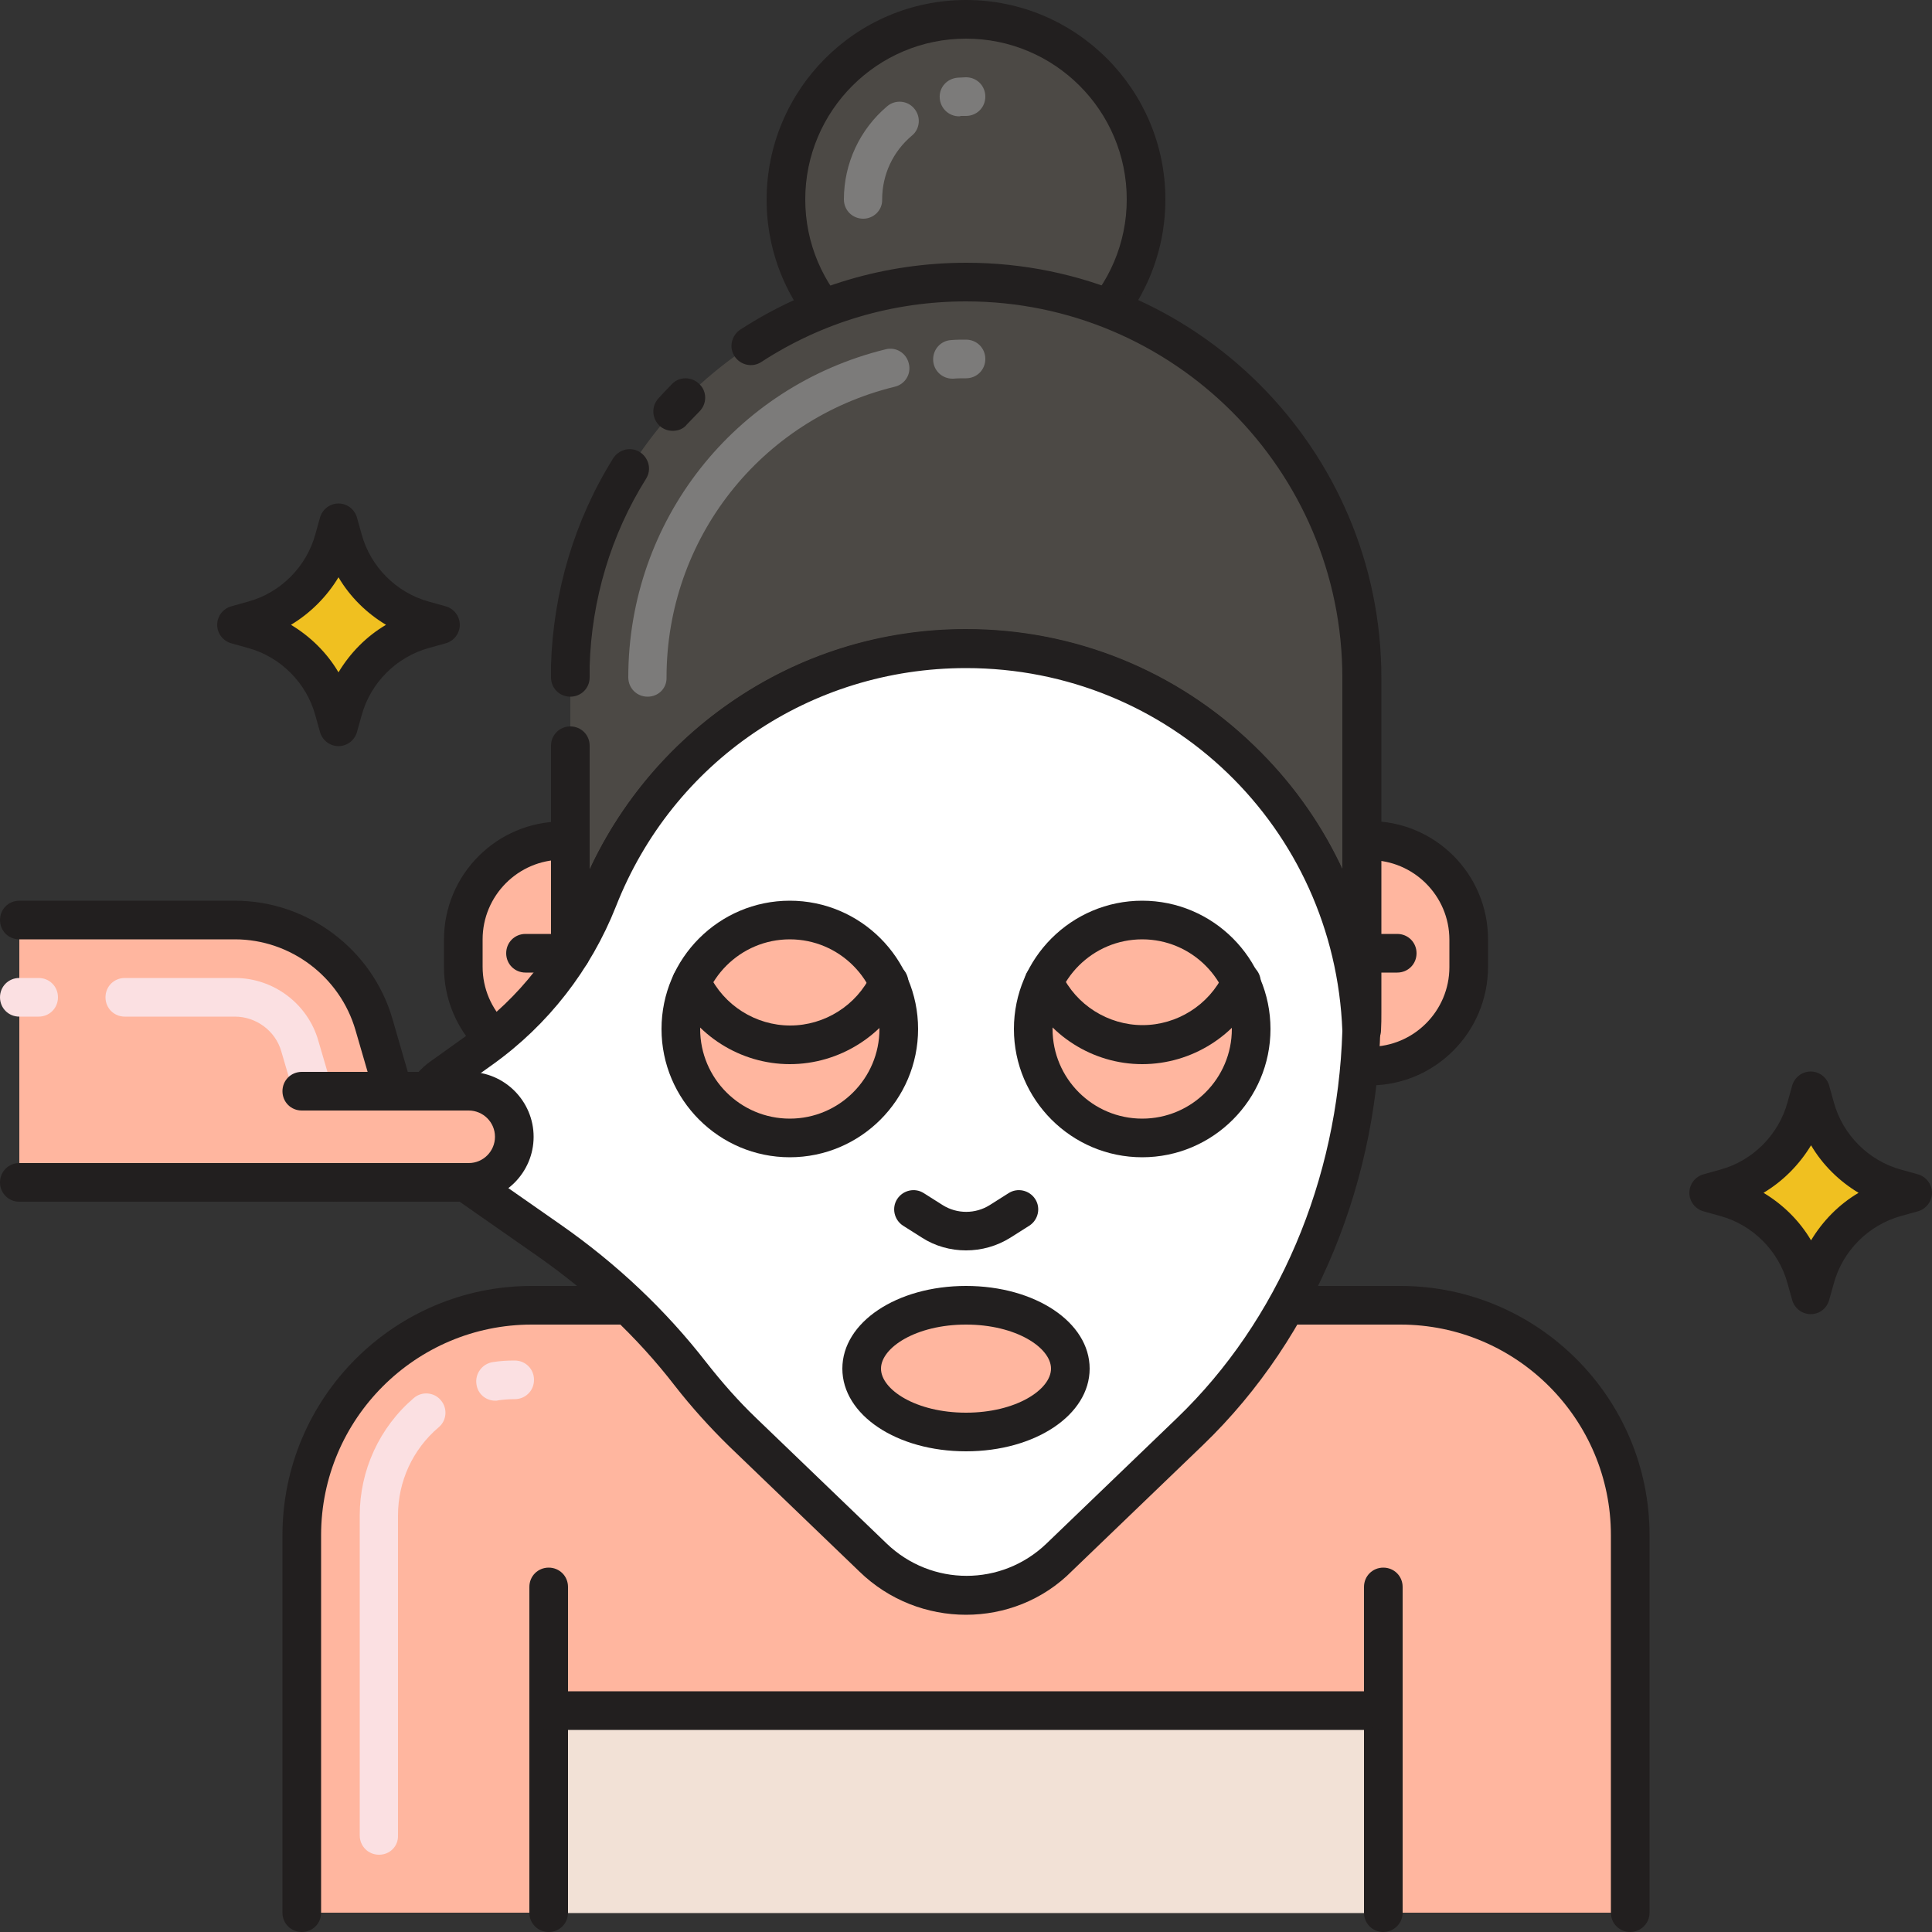 <svg xmlns="http://www.w3.org/2000/svg" xmlns:xlink="http://www.w3.org/1999/xlink" id="Layer_1" x="0px" y="0px" viewBox="0 0 500 500" style="enable-background:new 0 0 500 500;" xml:space="preserve"><rect x="0" y="0" width="500" height="500" fill="#333333" stroke="none"/><style type="text/css">	.st0{fill:#FFB69F;}	.st1{fill:#221F1F;}	.st2{fill:#F2E1D6;}	.st3{fill:#EA8F7D;}	.st4{fill:#FFFFFF;}	.st5{fill:#4C4945;}	.st6{fill:#35322F;}	.st7{fill:#7C7B7A;}	.st8{fill:#AFAFAF;}	.st9{fill:#F0C020;}	.st10{fill:#EFEFEF;}	.st11{fill:#72C0E7;}	.st12{fill:#72C1E8;}	.st13{fill:#C5E5FF;}	.st14{fill:#FC5D3D;}	.st15{fill:#FFCBC2;}	.st16{fill:#E53017;}	.st17{fill:#464A51;}	.st18{fill:#878787;}	.st19{fill:#2CA7DD;}	.st20{fill:#FBE0E2;}	.st21{fill:#D6C0B4;}	.st22{fill:#C6E3F6;}	.st23{fill:#828A97;}	.st24{fill:none;stroke:#221F1F;stroke-width:10;stroke-linecap:round;stroke-linejoin:round;stroke-miterlimit:10;}	.st25{fill:#F9E5AF;}	.st26{fill:#13BF6D;}	.st27{fill:#76FFBA;}	.st28{fill:#DEE2F2;}	.st29{fill:#231F20;}	.st30{fill:#F2203A;}	.st31{fill:#FF7364;}	.st32{fill:#4D4A46;}	.st33{fill:#211E1F;}	.st34{fill:#F8B39E;}	.st35{fill:#E98E7E;}	.st36{fill:#7D7B7A;}	.st37{fill:#AEAEAF;}	.st38{fill:#EFEEEE;}	.st39{fill:#F05E40;}	.st40{fill:#EEBE1F;}	.st41{fill:#F27366;}	.st42{fill:#FAC9C1;}	.st43{fill:#464B52;}	.st44{fill:#FCE0E1;}	.st45{fill:#ED253C;}	.st46{fill:#F0DFD5;}	.st47{fill:#72BFE6;}	.st48{fill:none;stroke:#FCE0E1;stroke-width:10;stroke-linecap:round;stroke-linejoin:round;stroke-miterlimit:10;}</style><g>	<path class="st0" d="M347.8,217.5h6.7c14.2,0,25.6,11.5,25.6,25.6v7.1c0,14.2-11.5,25.6-25.6,25.6h-6.7V217.5z"></path></g><g>	<path class="st1" d="M354.5,280.9h-6.7c-2.8,0-5-2.2-5-5v-58.4c0-2.8,2.2-5,5-5h6.7c16.9,0,30.6,13.7,30.6,30.6v7.1  C385.1,267.1,371.4,280.9,354.5,280.9z M352.8,270.9h1.7c11.4,0,20.6-9.3,20.6-20.6v-7.1c0-11.4-9.3-20.6-20.6-20.6h-1.7V270.9z"></path></g><g>	<path class="st1" d="M361.6,251.7h-13.8c-2.8,0-5-2.2-5-5s2.2-5,5-5h13.8c2.8,0,5,2.2,5,5S364.4,251.7,361.6,251.7z"></path></g><g>	<path class="st0" d="M152.2,275.9h-6.7c-14.2,0-25.6-11.5-25.6-25.6v-7.1c0-14.2,11.5-25.6,25.6-25.6h6.7V275.9z"></path></g><g>	<path class="st1" d="M152.2,280.9h-6.7c-16.9,0-30.6-13.7-30.6-30.6v-7.1c0-16.9,13.7-30.6,30.6-30.6h6.7c2.8,0,5,2.2,5,5v58.4  C157.2,278.6,155,280.9,152.2,280.9z M145.5,222.5c-11.4,0-20.6,9.3-20.6,20.6v7.1c0,11.4,9.3,20.6,20.6,20.6h1.7v-48.4H145.5z"></path></g><g>	<ellipse class="st5" cx="250" cy="51.6" rx="46.6" ry="46.6"></ellipse></g><g>	<path class="st1" d="M250,103.3c-28.5,0-51.6-23.2-51.6-51.6C198.4,23.2,221.5,0,250,0s51.6,23.2,51.6,51.6  C301.6,80.1,278.5,103.3,250,103.3z M250,10c-23,0-41.6,18.7-41.6,41.6c0,23,18.7,41.6,41.6,41.6s41.6-18.7,41.6-41.6  C291.6,28.7,273,10,250,10z"></path></g><g>	<path class="st7" d="M248.2,30.1c-2.6,0-4.8-2-5-4.7c-0.2-2.8,1.9-5.1,4.7-5.3c0.7,0,1.4-0.1,2.1-0.1c2.8,0,5,2.2,5,5s-2.2,5-5,5  c-0.5,0-1,0-1.4,0C248.5,30.1,248.4,30.1,248.2,30.1z"></path></g><g>	<path class="st7" d="M223.4,56.6c-2.8,0-5-2.2-5-5c0-9.3,4.1-18.1,11.2-24.1c2.1-1.8,5.3-1.5,7,0.6c1.8,2.1,1.5,5.3-0.6,7  c-4.9,4.1-7.7,10.1-7.7,16.5C228.4,54.4,226.1,56.6,223.4,56.6z"></path></g><g>	<path class="st9" d="M490.7,309.9l4.3-1.2l-4.3-1.2c-10.2-2.8-18.1-10.8-20.9-20.9l-1.2-4.3l-1.2,4.3  c-2.8,10.2-10.8,18.1-20.9,20.9l-4.3,1.2l4.3,1.2c10.2,2.8,18.1,10.8,20.9,20.9l1.2,4.3l1.2-4.3  C472.6,320.7,480.6,312.7,490.7,309.9z"></path></g><g>	<path class="st1" d="M468.6,340.1c-2.2,0-4.2-1.5-4.8-3.7l-1.2-4.3c-2.3-8.4-9-15.1-17.4-17.4l-4.3-1.2c-2.2-0.6-3.7-2.6-3.7-4.8  s1.5-4.2,3.7-4.8l4.3-1.2c8.4-2.3,15.1-9,17.4-17.4l1.2-4.3c0.6-2.2,2.6-3.7,4.8-3.7s4.2,1.5,4.8,3.7l1.2,4.3  c2.3,8.4,9,15.1,17.4,17.4l4.3,1.2c2.2,0.6,3.7,2.6,3.7,4.8s-1.5,4.2-3.7,4.8l-4.3,1.2c0,0,0,0,0,0c-8.4,2.3-15.1,9-17.4,17.4  l-1.2,4.3C472.8,338.6,470.9,340.1,468.6,340.1z M456.4,308.7c5,3,9.3,7.2,12.3,12.3c3-5,7.2-9.3,12.3-12.3c-5-3-9.3-7.2-12.3-12.3  C465.6,301.5,461.4,305.7,456.4,308.7z"></path></g><g>	<path class="st9" d="M109.7,162.9l4.3-1.2l-4.3-1.2c-10.2-2.8-18.1-10.8-20.9-20.9l-1.2-4.3l-1.2,4.3  c-2.8,10.2-10.8,18.1-20.9,20.9l-4.3,1.2l4.3,1.2c10.2,2.8,18.1,10.8,20.9,20.9l1.2,4.3l1.2-4.3C91.6,173.6,99.5,165.7,109.7,162.9  z"></path></g><g>	<path class="st1" d="M87.6,193.1c-2.2,0-4.2-1.5-4.8-3.7l-1.2-4.3c-2.3-8.4-9-15.1-17.4-17.4l-4.3-1.2c-2.2-0.6-3.7-2.6-3.7-4.8  s1.5-4.2,3.7-4.8l4.3-1.2c8.4-2.3,15.1-9,17.4-17.4l1.2-4.3c0.6-2.2,2.6-3.7,4.8-3.7c0,0,0,0,0,0c2.2,0,4.2,1.5,4.8,3.7l1.2,4.3  c2.3,8.4,9,15.1,17.4,17.4l4.3,1.2c2.2,0.6,3.7,2.6,3.7,4.8s-1.5,4.2-3.7,4.8l-4.3,1.2c-8.4,2.3-15.1,9-17.4,17.4l-1.2,4.3  C91.8,191.6,89.8,193.1,87.6,193.1z M75.3,161.7c5,3,9.3,7.2,12.3,12.3c3-5,7.2-9.3,12.3-12.3c-5-3-9.3-7.2-12.3-12.3  C84.6,154.4,80.3,158.7,75.3,161.7z"></path></g><g>	<path class="st0" d="M78.1,495v-97.7c0-32.8,26.6-59.5,59.5-59.5h224.8c32.8,0,59.5,26.6,59.5,59.5V495"></path></g><g>	<path class="st20" d="M128.2,362.5c-2.5,0-4.6-1.8-4.9-4.3c-0.4-2.7,1.5-5.3,4.3-5.7c1.9-0.3,3.7-0.4,5.6-0.4c2.8,0,5,2.2,5,5  s-2.2,5-5,5c-1.4,0-2.8,0.1-4.2,0.3C128.7,362.5,128.4,362.5,128.2,362.5z"></path></g><g>	<path class="st20" d="M98.1,480c-2.8,0-5-2.2-5-5v-82.8c0-11.7,5.1-22.8,14-30.4c2.1-1.8,5.3-1.5,7,0.6c1.8,2.1,1.5,5.3-0.6,7  c-6.7,5.7-10.5,14-10.5,22.8V475C103.1,477.8,100.9,480,98.1,480z"></path></g><g>	<path class="st1" d="M421.9,500c-2.8,0-5-2.2-5-5v-97.7c0-30-24.4-54.5-54.5-54.5H137.6c-30,0-54.5,24.4-54.5,54.5V495  c0,2.8-2.2,5-5,5s-5-2.2-5-5v-97.7c0-35.5,28.9-64.5,64.5-64.5h224.8c35.5,0,64.5,28.9,64.5,64.5V495  C426.9,497.8,424.6,500,421.9,500z"></path></g><g>	<path class="st5" d="M250,72.9L250,72.9c-56.6,0-102.4,45.9-102.4,102.4v86.6c0,1.6,0,3.1,0.1,4.7c2-54.8,47-98.7,102.3-98.7h0  c55.3,0,100.4,43.8,102.3,98.7c0-1.6,0.1-3.1,0.1-4.7v-86.6C352.4,118.8,306.6,72.9,250,72.9z"></path></g><g>	<path class="st1" d="M352.3,271.6c-2.7,0-4.9-2.1-5-4.8c-1.9-52.6-44.6-93.9-97.3-93.9s-95.4,41.2-97.3,93.9  c-0.1,2.7-2.3,4.8-5,4.8c0,0,0,0,0,0c-2.7,0-4.9-2.2-5-4.9c-0.1-1.8-0.1-3.4-0.1-4.8v-68.9c0-2.8,2.2-5,5-5s5,2.2,5,5V225  c5.5-11.8,13.2-22.6,22.8-31.9c20.1-19.5,46.6-30.2,74.6-30.2s54.5,10.7,74.6,30.2c9.6,9.3,17.3,20.1,22.8,31.9v-49.6  c0-53.7-43.7-97.4-97.4-97.4c-18.9,0-37.2,5.4-53,15.7c-2.3,1.5-5.4,0.8-6.9-1.5c-1.5-2.3-0.8-5.4,1.5-6.9  c17.4-11.3,37.6-17.3,58.5-17.3c59.2,0,107.4,48.2,107.4,107.4v86.6c0,1.5,0,3-0.1,4.8C357.3,269.4,355,271.6,352.3,271.6  C352.3,271.6,352.3,271.6,352.3,271.6z"></path></g><g>	<path class="st1" d="M147.6,180.3c-2.8,0-5-2.2-5-5c0-1.1,0-2.2,0-3.2c0.6-19,6.1-37.5,16.1-53.5c1.5-2.3,4.5-3.1,6.9-1.6  c2.3,1.5,3.1,4.5,1.6,6.9c-9.1,14.5-14.1,31.3-14.6,48.5c0,1,0,2,0,2.9C152.6,178.1,150.4,180.3,147.6,180.3z"></path></g><g>	<path class="st1" d="M174.1,111.5c-1.2,0-2.4-0.4-3.4-1.3c-2-1.9-2.2-5-0.3-7.1c1.1-1.2,2.3-2.5,3.5-3.7c1.9-2,5.1-2,7.1,0  c2,1.9,2,5.1,0,7.1c-1.1,1.1-2.1,2.2-3.2,3.3C176.9,111,175.5,111.5,174.1,111.5z"></path></g><g>	<path class="st7" d="M246.5,98c-2.7,0-4.9-2.1-5-4.8c-0.1-2.8,2-5.1,4.8-5.2c1.2-0.1,2.5-0.1,3.7-0.1c2.8,0,5,2.2,5,5s-2.2,5-5,5  c-1.1,0-2.2,0-3.3,0.1C246.6,98,246.6,98,246.5,98z"></path></g><g>	<path class="st7" d="M167.6,180.3c-2.8,0-5-2.2-5-5c0-40.4,27.4-75.3,66.6-84.9c2.7-0.7,5.4,1,6,3.7c0.7,2.7-1,5.4-3.7,6  c-34.7,8.5-59,39.4-59,75.2C172.6,178.1,170.4,180.3,167.6,180.3z"></path></g><g>	<path class="st4" d="M352.3,266.6c-2-54.8-47-98.7-102.3-98.7h0c-43.3,0-80.3,26.9-95.3,64.9c-6.1,15.5-16.6,29-30.2,38.7  l-10.2,7.3c-7.9,5.7-7.8,17.4,0.1,23l27.5,19.2c13.9,9.7,26.4,21.3,36.8,34.7c4.1,5.3,8.6,10.3,13.4,14.9l33.8,32.5  c13.5,13,34.8,13,48.3,0l33.8-32.5c28.2-27.1,44.4-66.8,44.4-108.7C352.4,263.5,352.4,265,352.3,266.6z"></path></g><g>	<path class="st1" d="M250,417.9c-9.9,0-19.9-3.7-27.6-11.2l-33.8-32.5c-4.9-4.8-9.6-10-13.9-15.5C165,346.1,153,334.8,139,325  l-27.5-19.2c-5.1-3.5-8.1-9.3-8.1-15.5s2.9-12,8-15.6l10.2-7.3c12.8-9.2,22.7-21.8,28.5-36.5c7.8-19.8,21.2-36.8,38.8-49  c18-12.5,39.1-19.1,61.1-19.1c28,0,54.5,10.7,74.6,30.2c18.5,17.8,29.8,41.3,32.2,66.6c0.3,0.7,0.5,1.4,0.5,2.2c0,0,0,0,0,0  c0,43.2-16.8,84.1-46,112.2l-33.8,32.5C269.9,414.2,259.9,417.9,250,417.9z M250,172.9c-40.3,0-75.9,24.2-90.6,61.7  c-6.5,16.4-17.5,30.6-31.9,40.9l-10.2,7.3c-2.4,1.7-3.8,4.4-3.8,7.4c0,3,1.4,5.7,3.9,7.4l27.5,19.2c14.8,10.3,27.5,22.4,37.9,35.8  c4,5.1,8.3,10,12.9,14.4l33.8,32.5c11.6,11.1,29.7,11.1,41.3,0l33.8-32.5c26.2-25.2,41.6-61.5,42.8-100.2  C345.4,214.1,302.7,172.9,250,172.9z"></path></g><g>	<rect x="142" y="442.8" class="st2" width="215.9" height="52.3"></rect></g><g>	<path class="st1" d="M358,500c-2.8,0-5-2.2-5-5v-47.3H147V495c0,2.8-2.2,5-5,5s-5-2.2-5-5v-52.3c0-2.8,2.2-5,5-5H358  c2.8,0,5,2.2,5,5V495C363,497.8,360.7,500,358,500z"></path></g><g>	<path class="st1" d="M142,447.8c-2.8,0-5-2.2-5-5v-32.1c0-2.8,2.2-5,5-5s5,2.2,5,5v32.1C147,445.5,144.8,447.8,142,447.8z"></path></g><g>	<path class="st1" d="M358,447.8c-2.8,0-5-2.2-5-5v-32.1c0-2.8,2.2-5,5-5s5,2.2,5,5v32.1C363,445.5,360.7,447.8,358,447.8z"></path></g><g>	<circle class="st0" cx="204.4" cy="266.3" r="28.2"></circle></g><g>	<circle class="st0" cx="295.6" cy="266.3" r="28.2"></circle></g><g>	<path class="st1" d="M204.4,299.5c-18.3,0-33.2-14.9-33.2-33.2c0-18.3,14.9-33.2,33.2-33.2s33.2,14.9,33.2,33.2  C237.6,284.6,222.7,299.5,204.4,299.5z M204.4,243.1c-12.8,0-23.2,10.4-23.2,23.2c0,12.8,10.4,23.2,23.2,23.2s23.2-10.4,23.2-23.2  C227.6,253.5,217.2,243.1,204.4,243.1z"></path></g><g>	<path class="st1" d="M295.6,299.5c-18.3,0-33.2-14.9-33.2-33.2c0-18.3,14.9-33.2,33.2-33.2s33.2,14.9,33.2,33.2  C328.8,284.6,313.9,299.5,295.6,299.5z M295.6,243.1c-12.8,0-23.2,10.4-23.2,23.2c0,12.8,10.4,23.2,23.2,23.2s23.2-10.4,23.2-23.2  C318.8,253.5,308.4,243.1,295.6,243.1z"></path></g><g>	<path class="st1" d="M204.4,275.4c-12.8,0-24.6-7.5-30-19c-1.2-2.5-0.1-5.5,2.4-6.7c2.5-1.2,5.5-0.1,6.7,2.4  c3.8,8.1,12.1,13.3,21,13.3s17.2-5.2,21-13.3c1.2-2.5,4.2-3.6,6.7-2.4c2.5,1.2,3.6,4.2,2.4,6.7C229,268,217.2,275.4,204.4,275.4z"></path></g><g>	<path class="st1" d="M295.6,275.4c-12.8,0-24.6-7.5-30-19.1c-1.2-2.5-0.1-5.5,2.4-6.7c2.5-1.2,5.5-0.1,6.7,2.4  c3.8,8.1,12.1,13.3,21,13.3c8.9,0,17.2-5.2,21-13.3c1.2-2.5,4.2-3.6,6.7-2.4c2.5,1.2,3.6,4.2,2.4,6.7  C320.2,268,308.4,275.4,295.6,275.4z"></path></g><g>	<path class="st1" d="M250,323.6c-4,0-8-1.1-11.4-3.3l-4.9-3.1c-2.3-1.5-3-4.6-1.5-6.9c1.5-2.3,4.6-3,6.9-1.5l4.9,3.1  c3.7,2.3,8.4,2.3,12.1,0l4.9-3.1c2.3-1.5,5.4-0.8,6.9,1.5c1.5,2.3,0.8,5.4-1.5,6.9l-4.9,3.1C258,322.5,254,323.6,250,323.6z"></path></g><g>	<path class="st0" d="M5,238.1h55.8c16.7,0,31.4,11,36,27.1l11.8,40.8H5V238.1z"></path></g><g>	<path class="st20" d="M81,287.3c-2.2,0-4.2-1.4-4.8-3.6l-3.4-11.6c-1.5-5.3-6.5-9-12-9H32.3c-2.8,0-5-2.2-5-5s2.2-5,5-5h28.5  c10,0,18.9,6.7,21.6,16.3l3.4,11.6c0.8,2.7-0.8,5.4-3.4,6.2C81.9,287.3,81.5,287.3,81,287.3z"></path></g><g>	<path class="st1" d="M108.7,311H5c-2.8,0-5-2.2-5-5s2.2-5,5-5h97l-10-34.4c-4-13.8-16.8-23.5-31.2-23.5H5c-2.8,0-5-2.2-5-5  s2.2-5,5-5h55.8c18.8,0,35.6,12.6,40.8,30.7l11.8,40.8c0.4,1.5,0.1,3.1-0.8,4.4S110.2,311,108.7,311z"></path></g><g>	<path class="st0" d="M87.6,282.3h33.7c6.5,0,11.8,5.3,11.8,11.8v0c0,6.5-5.3,11.8-11.8,11.8H87.6"></path></g><g>	<path class="st1" d="M121.3,311H87.6c-2.8,0-5-2.2-5-5s2.2-5,5-5h33.7c3.8,0,6.8-3.1,6.8-6.8c0-3.8-3.1-6.8-6.8-6.8H78.1  c-2.8,0-5-2.2-5-5s2.2-5,5-5h43.2c9.3,0,16.8,7.6,16.8,16.8C138.1,303.4,130.6,311,121.3,311z"></path></g><g>	<path class="st20" d="M10,263.1H5c-2.8,0-5-2.2-5-5s2.2-5,5-5h5c2.8,0,5,2.2,5,5S12.8,263.1,10,263.1z"></path></g><g>	<ellipse class="st0" cx="250" cy="354.2" rx="27" ry="16.4"></ellipse></g><g>	<path class="st1" d="M250,375.6c-17.9,0-32-9.4-32-21.4s14.1-21.4,32-21.4s32,9.4,32,21.4S267.9,375.6,250,375.6z M250,342.8  c-13,0-22,6-22,11.4s9,11.4,22,11.4s22-6,22-11.4S263,342.8,250,342.8z"></path></g><g>	<path class="st1" d="M147.7,251.7H136c-2.8,0-5-2.2-5-5s2.2-5,5-5h11.7c2.8,0,5,2.2,5,5S150.5,251.7,147.7,251.7z"></path></g></svg>